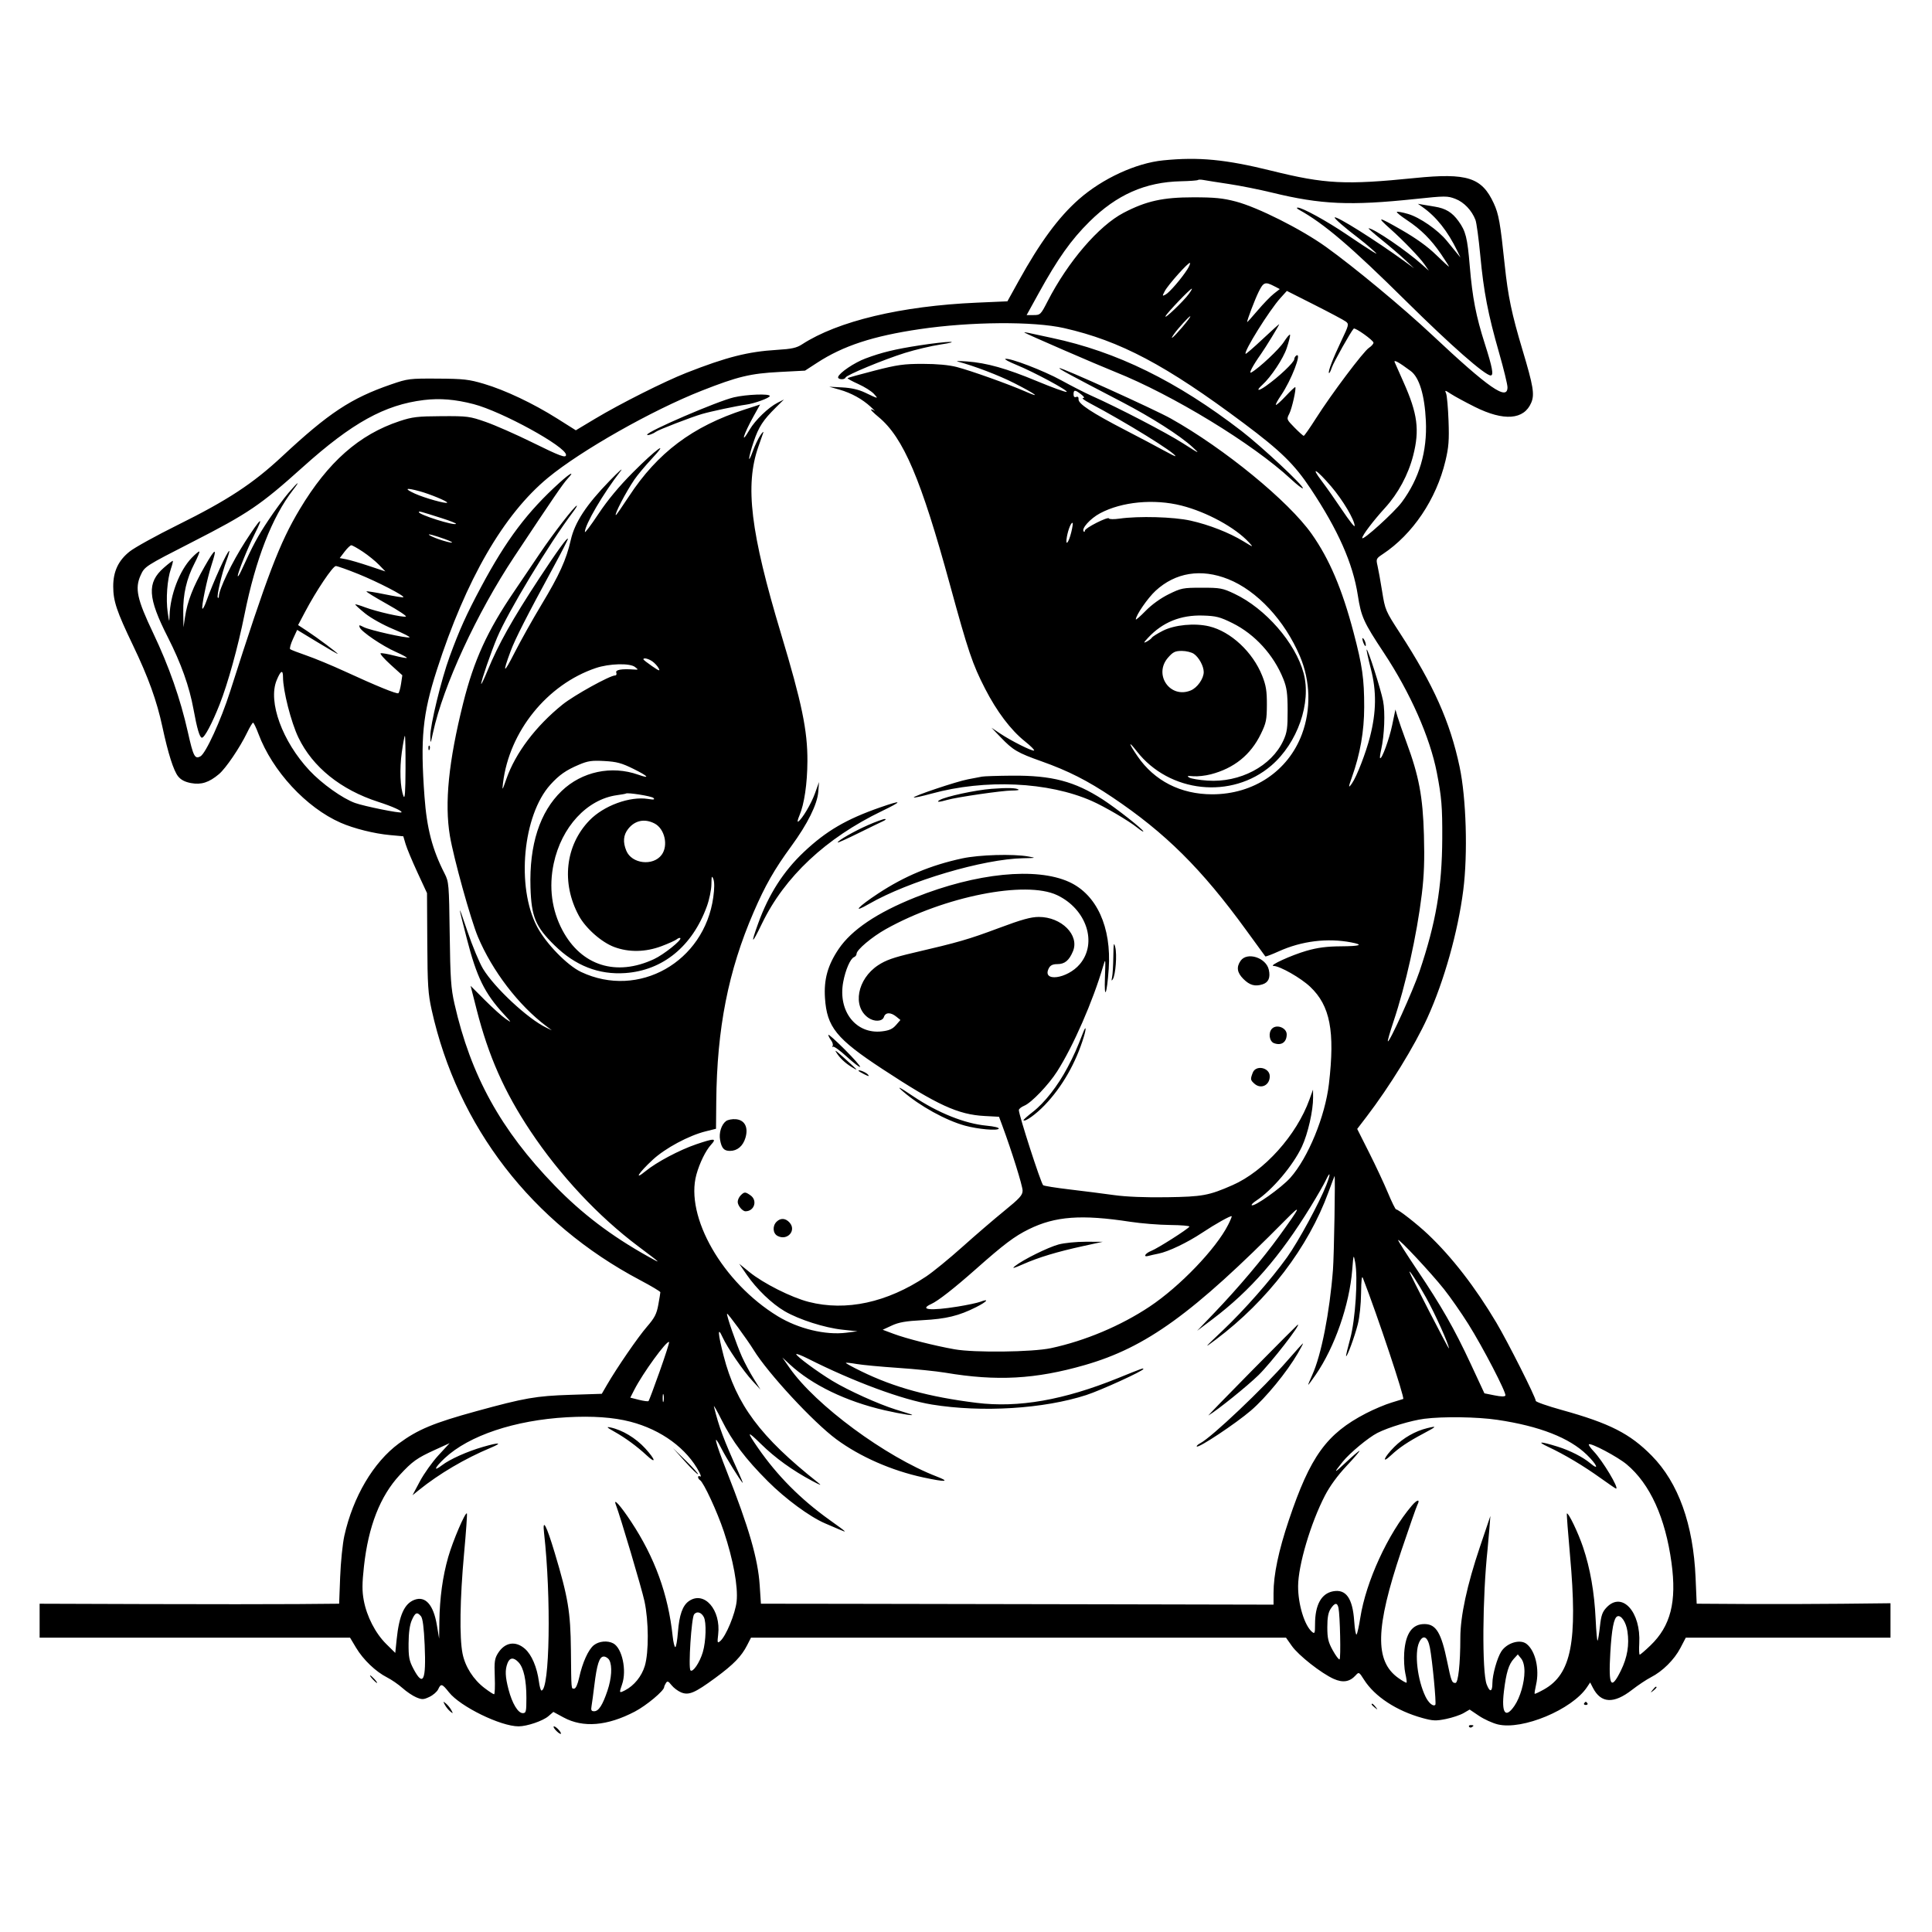 <svg xmlns="http://www.w3.org/2000/svg" height="3072" width="3072" version="1.1" id="svg"><path fill-rule="evenodd" fill="black" stroke="none" d="M1849.500 254.984 C 1806.180 259.323,1752.878 283.925,1715.450 316.856 C 1683.190 345.239,1653.861 385.068,1619.562 447.071 L 1601.831 479.122 1553.166 481.250 C 1432.959 486.507,1332.165 510.565,1275.204 547.596 C 1266.575 553.206,1258.824 554.898,1235.220 556.325 C 1189.390 559.096,1155.322 567.732,1091.574 592.742 C 1056.513 606.497,986.172 641.873,946.053 665.929 L 915.607 684.185 886.053 665.557 C 847.725 641.399,803.335 620.364,769.500 610.325 C 745.621 603.240,737.126 602.280,696.000 602.017 C 651.258 601.731,648.462 602.078,622.037 611.178 C 558.154 633.178,522.796 656.530,448.500 725.788 C 402.038 769.099,361.946 795.407,282.253 834.877 C 248.567 851.561,214.387 870.444,206.297 876.839 C 188.258 891.098,179.987 908.626,180.032 932.499 C 180.077 955.860,185.504 972.036,211.398 1026.000 C 235.965 1077.199,249.308 1114.203,258.276 1156.007 C 267.290 1198.028,275.964 1225.356,283.144 1234.361 C 287.644 1240.004,293.994 1243.334,303.723 1245.151 C 319.971 1248.187,332.330 1244.225,348.158 1230.906 C 359.096 1221.703,381.404 1188.804,393.000 1164.774 C 397.125 1156.227,401.348 1149.181,402.384 1149.117 C 403.421 1149.052,407.269 1157.022,410.935 1166.827 C 433.068 1226.010,486.878 1284.191,541.726 1308.243 C 562.704 1317.442,594.962 1325.513,619.889 1327.800 L 641.279 1329.762 644.938 1342.131 C 646.951 1348.934,655.432 1369.256,663.784 1387.291 L 678.971 1420.082 679.405 1498.291 C 679.786 1566.749,680.659 1580.183,686.411 1606.037 C 727.717 1791.707,845.565 1944.444,1017.750 2035.470 C 1035.488 2044.847,1050.000 2053.505,1050.000 2054.709 C 1050.000 2055.913,1048.534 2064.908,1046.742 2074.699 C 1044.059 2089.356,1040.876 2095.510,1028.717 2109.542 C 1014.297 2126.183,980.991 2174.643,964.917 2202.368 L 956.878 2216.236 906.689 2217.871 C 852.314 2219.642,834.314 2222.777,757.500 2243.857 C 689.443 2262.534,664.212 2273.050,634.108 2295.290 C 593.722 2325.125,561.318 2380.030,547.525 2442.000 C 544.770 2454.375,541.780 2483.738,540.880 2507.250 L 539.244 2550.000 472.872 2550.571 C 436.367 2550.884,329.213 2550.890,234.750 2550.582 L 63.000 2550.024 63.000 2577.012 L 63.000 2604.000 309.799 2604.000 L 556.598 2604.000 566.165 2619.994 C 577.541 2639.014,597.425 2658.052,615.452 2667.183 C 622.628 2670.819,633.712 2678.471,640.081 2684.188 C 646.451 2689.905,656.289 2696.516,661.944 2698.879 C 671.090 2702.700,673.403 2702.616,682.893 2698.112 C 688.761 2695.328,695.002 2689.889,696.762 2686.025 C 701.087 2676.533,702.964 2677.065,713.912 2690.889 C 731.954 2713.669,796.050 2745.000,824.610 2745.000 C 837.888 2745.000,863.212 2736.390,871.891 2728.925 L 879.879 2722.053 896.200 2730.893 C 927.132 2747.646,965.658 2744.450,1009.496 2721.494 C 1027.914 2711.850,1055.916 2688.437,1056.046 2682.574 C 1056.071 2681.433,1057.340 2678.527,1058.865 2676.116 C 1061.156 2672.494,1062.696 2673.075,1067.717 2679.459 C 1071.061 2683.710,1077.892 2688.884,1082.898 2690.958 C 1095.199 2696.053,1104.631 2692.062,1137.617 2667.802 C 1166.520 2646.546,1178.932 2633.774,1188.043 2615.917 L 1194.122 2604.000 1619.483 2604.000 L 2044.845 2604.000 2054.184 2617.249 C 2064.737 2632.221,2100.961 2660.694,2120.697 2669.530 C 2135.283 2676.060,2146.185 2674.293,2155.619 2663.868 C 2160.684 2658.272,2161.036 2658.459,2168.943 2670.927 C 2185.877 2697.629,2220.509 2720.335,2261.671 2731.723 C 2278.353 2736.338,2283.220 2736.542,2299.171 2733.296 C 2309.252 2731.244,2321.851 2727.030,2327.169 2723.931 L 2336.839 2718.297 2351.697 2728.296 C 2359.869 2733.795,2373.377 2739.931,2381.715 2741.932 C 2420.809 2751.310,2499.737 2718.315,2523.469 2682.673 L 2528.438 2675.211 2532.912 2683.862 C 2545.651 2708.497,2565.966 2709.531,2594.953 2687.021 C 2604.640 2679.498,2618.198 2670.470,2625.081 2666.959 C 2643.568 2657.527,2662.220 2638.998,2671.926 2620.424 L 2680.500 2604.014 2843.250 2604.007 L 3006.000 2604.000 3006.000 2576.628 L 3006.000 2549.256 2928.750 2550.088 C 2886.263 2550.546,2816.926 2550.714,2774.670 2550.461 L 2697.839 2550.000 2696.082 2508.750 C 2692.465 2423.851,2668.750 2357.747,2626.500 2314.798 C 2591.801 2279.525,2559.540 2263.115,2483.277 2241.944 C 2460.604 2235.650,2442.020 2229.150,2441.979 2227.500 C 2441.831 2221.632,2397.670 2133.986,2379.248 2103.000 C 2345.799 2046.739,2308.710 1998.823,2270.742 1962.817 C 2253.561 1946.524,2223.514 1923.000,2219.885 1923.000 C 2218.768 1923.000,2212.939 1911.188,2206.931 1896.750 C 2200.923 1882.313,2187.465 1853.533,2177.023 1832.795 L 2158.039 1795.091 2172.791 1775.795 C 2209.544 1727.723,2249.164 1663.333,2269.646 1618.387 C 2296.156 1560.217,2318.271 1481.537,2326.678 1415.490 C 2334.072 1357.393,2331.438 1269.123,2320.816 1219.070 C 2305.666 1147.679,2279.514 1089.126,2225.876 1006.500 C 2203.045 971.331,2202.395 969.808,2197.709 940.500 C 2195.071 924.000,2191.741 905.512,2190.309 899.415 C 2187.829 888.854,2188.223 887.988,2198.646 881.091 C 2246.356 849.517,2283.811 793.839,2298.331 732.904 C 2303.537 711.059,2304.387 700.025,2303.256 669.000 C 2302.504 648.375,2300.756 628.842,2299.371 625.592 C 2297.004 620.039,2297.472 620.090,2307.177 626.437 C 2312.855 630.151,2329.852 639.366,2344.948 646.916 C 2391.233 670.062,2423.350 667.648,2434.836 640.159 C 2440.285 627.118,2438.081 613.904,2420.887 556.500 C 2403.669 499.019,2397.822 471.073,2392.589 421.257 C 2385.541 354.153,2383.100 340.428,2375.154 323.224 C 2356.175 282.130,2332.952 274.675,2250.000 283.046 C 2138.960 294.251,2107.212 292.650,2022.000 271.551 C 1948.700 253.401,1906.122 249.312,1849.500 254.984 M1953.982 292.570 C 1971.847 295.250,2002.612 301.386,2022.347 306.205 C 2100.342 325.251,2147.014 327.331,2250.610 316.376 C 2297.935 311.372,2301.465 311.362,2314.125 316.197 C 2327.774 321.410,2340.329 334.585,2346.093 349.744 C 2347.798 354.228,2351.241 379.633,2353.745 406.199 C 2359.228 464.362,2365.996 499.401,2383.661 561.063 C 2390.997 586.673,2397.000 611.310,2397.000 615.813 C 2397.000 637.856,2367.379 617.282,2277.000 532.466 C 2230.701 489.016,2152.689 424.299,2108.244 392.469 C 2068.862 364.266,1999.903 329.587,1965.000 320.434 C 1944.468 315.049,1931.318 313.747,1897.500 313.749 C 1848.961 313.752,1822.511 319.622,1786.635 338.354 C 1747.071 359.011,1698.104 416.030,1665.675 479.204 C 1654.868 500.258,1654.137 500.975,1643.455 500.987 L 1632.410 501.000 1651.479 466.425 C 1682.002 411.079,1703.060 381.386,1732.323 352.428 C 1775.640 309.561,1821.127 289.474,1877.702 288.227 C 1891.802 287.916,1903.984 287.016,1904.774 286.226 C 1905.564 285.436,1909.651 285.443,1913.855 286.243 C 1918.060 287.042,1936.117 289.889,1953.982 292.570 M2261.929 329.272 C 2283.827 344.682,2301.917 367.503,2317.201 399.000 L 2322.297 409.500 2316.113 402.000 C 2312.711 397.875,2305.689 389.283,2300.507 382.907 C 2286.559 365.744,2257.523 345.610,2238.920 340.202 C 2229.919 337.586,2221.888 336.112,2221.073 336.927 C 2220.258 337.742,2227.446 343.599,2237.046 349.944 C 2259.312 364.660,2275.718 381.023,2291.485 404.241 C 2298.368 414.377,2304.000 423.244,2304.000 423.945 C 2304.000 424.645,2294.829 416.282,2283.619 405.359 C 2269.967 392.056,2251.594 378.827,2227.966 365.288 C 2190.771 343.974,2187.944 343.740,2210.573 363.846 C 2231.377 382.332,2257.700 409.703,2265.285 420.739 L 2271.994 430.500 2261.747 421.284 C 2236.465 398.544,2184.256 363.000,2176.138 363.000 C 2175.064 363.000,2184.156 371.013,2196.343 380.807 C 2208.529 390.600,2225.250 404.910,2233.500 412.605 L 2248.500 426.597 2233.500 415.691 C 2187.387 382.161,2125.038 342.962,2122.251 345.749 C 2120.994 347.006,2139.136 362.764,2160.000 378.537 C 2165.775 382.903,2175.225 390.712,2181.000 395.891 C 2190.935 404.801,2191.015 405.022,2182.500 399.992 C 2177.550 397.067,2159.154 384.949,2141.620 373.062 C 2109.717 351.432,2070.519 329.920,2063.325 330.091 C 2061.221 330.141,2062.200 331.679,2065.500 333.509 C 2105.663 355.774,2147.619 391.600,2236.500 479.528 C 2307.030 549.301,2361.351 597.000,2370.280 597.000 C 2375.352 597.000,2373.031 584.405,2361.061 546.961 C 2346.886 502.624,2341.246 473.568,2337.016 423.102 C 2333.220 377.805,2330.649 367.557,2319.068 351.570 C 2308.975 337.637,2298.754 331.400,2281.396 328.584 C 2274.853 327.523,2266.125 326.067,2262.000 325.349 L 2254.500 324.044 2261.929 329.272 M1888.126 427.990 C 1879.082 442.367,1859.626 464.989,1853.472 468.283 C 1847.908 471.260,1847.842 471.012,1852.046 462.953 C 1857.285 452.912,1890.138 416.138,1892.109 418.109 C 1892.863 418.863,1891.070 423.309,1888.126 427.990 M2025.608 454.815 L 2034.918 459.629 2025.469 467.024 C 2020.272 471.091,2008.591 483.177,1999.510 493.880 C 1990.430 504.584,1983.000 512.801,1983.000 512.140 C 1983.000 508.618,1995.194 476.571,2001.223 464.250 C 2008.834 448.695,2011.660 447.602,2025.608 454.815 M1890.438 467.250 C 1881.940 478.991,1849.672 509.710,1853.410 502.500 C 1856.478 496.583,1892.472 459.000,1895.070 459.000 C 1895.806 459.000,1893.722 462.713,1890.438 467.250 M2139.962 511.327 C 2145.149 515.263,2144.796 516.785,2132.943 541.619 C 2119.320 570.163,2111.236 591.236,2113.169 593.169 C 2113.847 593.847,2115.884 589.924,2117.695 584.451 C 2120.452 576.121,2148.097 526.903,2152.482 522.518 C 2154.652 520.348,2183.837 541.129,2183.923 544.905 C 2183.965 546.778,2180.711 550.465,2176.691 553.099 C 2167.888 558.867,2116.957 626.667,2092.444 665.250 C 2082.747 680.513,2074.011 693.000,2073.031 693.000 C 2072.051 693.000,2065.448 687.089,2058.359 679.865 C 2045.708 666.976,2045.552 666.568,2049.983 658.000 C 2054.274 649.701,2061.511 617.558,2059.538 615.554 C 2059.026 615.033,2052.192 621.467,2044.350 629.850 C 2036.508 638.233,2029.492 644.492,2028.757 643.757 C 2028.023 643.023,2031.696 636.209,2036.920 628.616 C 2053.127 605.060,2070.678 559.519,2061.321 565.302 C 2059.494 566.431,2058.000 569.013,2058.000 571.040 C 2058.000 575.960,2033.484 599.188,2013.000 613.676 C 2000.191 622.735,1996.468 621.667,2007.159 612.000 C 2020.929 599.549,2040.463 570.138,2045.987 553.539 C 2049.633 542.582,2051.966 532.966,2051.171 532.171 C 2050.376 531.376,2046.008 536.524,2041.464 543.612 C 2034.033 555.206,2001.948 585.349,1989.760 592.187 C 1984.794 594.973,1991.706 581.776,2005.308 562.500 C 2012.569 552.211,2034.000 517.131,2034.000 515.535 C 2034.000 514.951,2022.219 525.536,2007.819 539.056 C 1993.420 552.576,1981.176 563.176,1980.610 562.610 C 1977.247 559.247,2018.309 493.423,2035.951 473.896 L 2046.179 462.574 2090.340 484.879 C 2114.628 497.146,2136.958 509.048,2139.962 511.327 M1879.695 520.427 C 1865.888 536.588,1858.720 542.600,1866.580 531.427 C 1873.461 521.646,1891.457 502.006,1892.677 502.946 C 1893.324 503.445,1887.482 511.312,1879.695 520.427 M1692.000 521.702 C 1781.378 542.030,1853.856 580.415,1977.557 672.934 C 2036.529 717.041,2058.114 738.154,2083.950 777.000 C 2127.690 842.766,2151.213 895.882,2159.015 946.500 C 2164.285 980.693,2168.192 989.326,2200.432 1038.000 C 2242.325 1101.249,2273.759 1172.346,2284.667 1228.525 C 2292.247 1267.563,2293.512 1282.988,2293.274 1333.500 C 2292.912 1410.725,2283.169 1467.480,2256.967 1545.000 C 2246.689 1575.410,2209.157 1658.222,2206.786 1655.724 C 2206.147 1655.051,2210.148 1641.000,2215.678 1624.500 C 2235.163 1566.356,2252.790 1487.143,2260.739 1422.000 C 2264.390 1392.077,2265.278 1367.397,2264.138 1327.500 C 2262.400 1266.682,2256.250 1234.017,2236.462 1180.500 C 2230.361 1164.000,2223.892 1145.473,2222.086 1139.329 L 2218.803 1128.158 2213.695 1152.829 C 2209.036 1175.329,2197.042 1208.042,2194.415 1205.415 C 2193.819 1204.819,2194.553 1198.969,2196.045 1192.416 C 2201.306 1169.315,2202.776 1132.707,2199.177 1114.442 C 2195.450 1095.525,2174.862 1031.138,2173.103 1032.897 C 2172.537 1033.463,2175.544 1047.331,2179.785 1063.713 C 2188.918 1098.988,2188.487 1132.085,2178.380 1171.573 C 2171.765 1197.415,2157.276 1234.808,2149.670 1245.667 C 2143.800 1254.049,2143.802 1252.115,2149.681 1235.627 C 2162.763 1198.942,2169.109 1162.702,2169.147 1124.468 C 2169.192 1079.274,2166.277 1058.798,2152.202 1005.422 C 2134.006 936.416,2113.783 888.879,2085.657 849.000 C 2048.878 796.853,1946.654 713.121,1861.500 665.392 C 1835.613 650.882,1686.548 583.452,1684.620 585.380 C 1683.476 586.524,1698.613 594.721,1783.500 638.927 C 1831.004 663.665,1876.030 692.401,1896.000 710.726 C 1908.737 722.414,1907.889 722.084,1881.000 704.883 C 1854.627 688.012,1777.762 648.067,1735.500 629.270 C 1725.600 624.867,1704.075 613.863,1687.666 604.817 C 1659.548 589.317,1605.068 568.477,1598.439 570.687 C 1596.776 571.241,1604.659 575.467,1615.958 580.077 C 1643.712 591.401,1700.162 621.779,1696.018 623.161 C 1694.186 623.771,1672.934 616.058,1648.790 606.019 C 1600.110 585.780,1569.023 577.042,1537.500 574.737 C 1525.950 573.893,1519.200 573.917,1522.500 574.791 C 1549.276 581.880,1588.325 596.800,1612.964 609.355 C 1646.958 626.677,1656.946 634.197,1630.500 622.558 C 1604.205 610.986,1543.469 589.299,1521.303 583.568 C 1508.846 580.347,1489.888 578.597,1467.303 578.584 C 1437.151 578.567,1426.922 579.995,1390.757 589.275 C 1367.798 595.167,1348.457 600.543,1347.778 601.222 C 1347.098 601.902,1354.638 606.091,1364.532 610.532 C 1374.427 614.972,1385.668 622.029,1389.511 626.214 C 1397.199 634.584,1397.041 634.562,1375.500 624.283 C 1365.422 619.475,1353.609 616.765,1339.500 616.026 L 1318.500 614.926 1334.927 619.575 C 1353.555 624.847,1371.258 634.628,1384.620 647.033 C 1389.635 651.690,1392.403 654.488,1390.770 653.250 C 1389.136 652.013,1386.573 651.000,1385.073 651.000 C 1383.574 651.000,1388.893 656.409,1396.893 663.020 C 1436.449 695.708,1464.488 761.576,1510.541 930.000 C 1539.482 1035.839,1546.327 1056.092,1566.310 1095.000 C 1585.003 1131.396,1607.204 1160.799,1629.370 1178.519 C 1638.990 1186.208,1645.653 1192.913,1644.177 1193.418 C 1640.734 1194.595,1607.516 1177.889,1590.000 1166.170 L 1576.500 1157.139 1591.500 1172.746 C 1610.820 1192.848,1617.935 1197.016,1656.000 1210.532 C 1698.525 1225.631,1729.133 1241.147,1768.500 1267.560 C 1853.056 1324.292,1910.783 1381.594,1981.509 1479.000 C 1997.682 1501.275,2011.367 1520.045,2011.920 1520.712 C 2012.472 1521.378,2022.053 1517.789,2033.212 1512.736 C 2069.719 1496.203,2110.603 1491.171,2148.783 1498.511 C 2168.851 1502.369,2163.068 1504.495,2131.942 1504.704 C 2109.625 1504.853,2095.094 1506.749,2077.500 1511.804 C 2053.374 1518.737,2016.603 1535.584,2025.000 1535.858 C 2035.450 1536.199,2068.360 1554.946,2083.283 1569.060 C 2115.024 1599.079,2122.870 1639.759,2113.071 1723.500 C 2107.025 1775.164,2080.001 1840.899,2051.727 1872.715 C 2037.645 1888.562,1993.717 1919.717,1990.290 1916.290 C 1989.477 1915.477,1992.534 1912.374,1997.082 1909.394 C 2022.889 1892.485,2055.980 1853.400,2070.179 1823.058 C 2079.647 1802.826,2088.071 1765.694,2087.892 1744.986 L 2087.784 1732.500 2082.121 1748.235 C 2061.705 1804.963,2010.188 1862.323,1959.771 1884.462 C 1922.173 1900.972,1912.105 1902.828,1855.500 1903.680 C 1821.073 1904.198,1790.626 1902.971,1771.500 1900.293 C 1755.000 1897.984,1723.275 1893.946,1701.000 1891.320 C 1678.725 1888.695,1659.660 1885.636,1658.634 1884.523 C 1654.720 1880.281,1620.116 1773.232,1620.034 1765.114 C 1620.015 1763.252,1623.969 1760.084,1628.819 1758.075 C 1640.017 1753.437,1667.220 1725.026,1680.820 1703.765 C 1706.500 1663.622,1737.834 1591.932,1754.148 1536.000 C 1757.889 1523.176,1758.028 1524.078,1756.926 1554.000 C 1755.528 1591.965,1760.097 1581.706,1762.939 1540.500 C 1767.503 1474.317,1743.798 1422.332,1699.944 1402.351 C 1647.637 1378.520,1552.542 1388.063,1455.391 1426.894 C 1394.640 1451.175,1354.021 1478.532,1333.479 1509.000 C 1316.157 1534.693,1309.852 1557.254,1311.753 1586.745 C 1314.739 1633.094,1329.788 1651.706,1403.231 1699.887 C 1490.733 1757.291,1523.263 1772.241,1565.595 1774.506 L 1588.500 1775.732 1593.831 1790.116 C 1608.804 1830.514,1626.000 1885.592,1626.000 1893.152 C 1626.000 1900.346,1621.353 1905.482,1596.750 1925.475 C 1580.663 1938.548,1550.625 1964.365,1530.000 1982.846 C 1509.375 2001.326,1483.583 2022.395,1472.685 2029.665 C 1410.422 2071.198,1345.307 2085.296,1285.909 2070.105 C 1258.178 2063.012,1213.612 2040.566,1191.497 2022.554 L 1175.395 2009.438 1187.423 2026.969 C 1203.017 2049.697,1227.318 2073.054,1247.780 2084.980 C 1270.618 2098.292,1311.392 2111.311,1339.594 2114.298 L 1363.500 2116.829 1345.500 2119.107 C 1312.679 2123.261,1269.471 2112.863,1236.788 2092.945 C 1149.143 2039.533,1088.806 1934.435,1107.360 1867.500 C 1112.449 1849.139,1122.136 1829.393,1130.540 1820.250 C 1140.197 1809.743,1136.093 1809.605,1107.115 1819.461 C 1080.343 1828.567,1044.053 1847.812,1026.371 1862.280 C 1007.194 1877.972,1015.564 1864.754,1037.897 1844.077 C 1057.794 1825.656,1095.120 1805.616,1122.000 1798.923 L 1138.500 1794.814 1138.893 1751.727 C 1139.955 1635.099,1157.963 1543.730,1198.260 1450.500 C 1216.664 1407.922,1231.360 1382.178,1258.202 1345.500 C 1284.124 1310.078,1299.600 1278.863,1301.105 1258.967 L 1302.274 1243.500 1295.928 1261.264 C 1289.939 1278.025,1275.348 1302.577,1269.068 1306.458 C 1267.498 1307.428,1268.403 1303.110,1271.080 1296.861 C 1278.876 1278.660,1283.672 1246.046,1283.842 1210.081 C 1284.071 1161.612,1274.958 1117.640,1241.964 1008.000 C 1193.296 846.282,1184.259 771.749,1205.858 710.237 C 1208.897 701.582,1212.324 691.800,1213.472 688.500 C 1214.620 685.200,1212.674 686.774,1209.146 691.997 C 1205.617 697.221,1200.140 708.696,1196.974 717.497 C 1188.459 741.164,1189.765 727.683,1198.464 702.106 C 1206.446 678.637,1213.313 668.067,1233.657 647.935 L 1246.500 635.225 1236.407 640.367 C 1221.920 647.747,1200.807 668.055,1192.003 683.077 C 1176.481 709.563,1182.113 690.728,1198.499 661.349 L 1208.623 643.198 1183.747 651.251 C 1101.299 677.939,1045.549 719.799,1000.128 789.122 C 989.361 805.555,980.006 819.000,979.340 819.000 C 976.151 819.000,995.249 782.312,1008.707 762.582 C 1013.553 755.478,1025.840 740.750,1036.009 729.853 C 1066.060 697.655,1043.301 714.007,1006.348 751.165 C 984.355 773.280,965.927 795.468,951.598 817.084 C 939.719 835.006,930.000 847.973,930.000 845.899 C 930.000 834.343,959.130 784.612,986.528 749.391 C 992.044 742.301,984.284 749.130,969.283 764.567 C 932.227 802.701,913.946 830.554,907.574 858.586 C 900.429 890.020,889.497 914.148,860.872 961.663 C 847.010 984.673,827.768 1019.025,818.113 1038.000 C 800.585 1072.447,798.507 1071.546,811.940 1035.325 C 819.094 1016.035,837.895 979.128,880.114 901.500 C 892.678 878.400,902.967 858.293,902.978 856.819 C 903.012 852.649,885.494 876.794,857.500 919.500 C 813.976 985.899,792.699 1023.877,775.145 1066.500 C 769.709 1079.700,765.202 1089.066,765.130 1087.313 C 764.945 1082.784,780.684 1037.108,790.393 1014.000 C 807.888 972.356,872.735 865.012,911.365 813.750 C 915.406 808.388,918.030 804.000,917.196 804.000 C 913.941 804.000,879.459 848.575,858.043 880.468 C 845.644 898.932,827.308 926.068,817.296 940.770 C 774.834 1003.120,753.512 1049.895,736.448 1118.130 C 713.296 1210.715,706.662 1277.020,715.353 1328.993 C 721.220 1364.080,748.565 1462.661,759.875 1489.500 C 782.811 1543.928,824.436 1598.348,868.500 1631.516 L 877.500 1638.291 868.500 1633.955 C 839.091 1619.789,786.297 1570.624,768.000 1540.364 C 762.225 1530.813,751.066 1503.986,743.202 1480.749 C 727.566 1434.546,727.516 1435.169,742.254 1492.500 C 757.978 1553.663,770.502 1579.265,800.875 1612.333 C 813.978 1626.599,814.098 1626.892,804.000 1619.996 C 798.225 1616.053,783.322 1602.628,770.882 1590.163 L 748.265 1567.500 757.828 1605.068 C 776.651 1679.014,801.899 1736.082,843.326 1798.319 C 890.226 1868.777,951.311 1934.089,1014.980 1981.850 C 1052.380 2009.906,1052.894 2010.437,1030.500 1997.913 C 971.544 1964.940,925.457 1929.935,881.972 1885.100 C 796.252 1796.720,748.515 1710.111,722.626 1596.000 C 717.061 1571.471,716.006 1556.018,715.055 1485.100 C 713.992 1405.942,713.675 1402.164,706.989 1389.100 C 687.391 1350.806,678.689 1317.515,674.962 1266.581 C 668.188 1174.017,671.924 1135.761,694.618 1065.282 C 740.954 921.382,800.745 817.962,871.295 759.689 C 923.716 716.389,1037.143 652.144,1115.714 621.250 C 1173.159 598.662,1192.970 593.886,1239.270 591.463 L 1280.040 589.330 1299.270 576.832 C 1340.891 549.781,1388.058 534.327,1462.500 523.350 C 1543.516 511.403,1643.561 510.685,1692.000 521.702 M1629.006 528.830 C 1631.262 530.821,1743.872 579.672,1773.000 591.297 C 1864.505 627.814,1992.276 705.704,2052.577 761.728 C 2062.184 770.653,2070.731 777.269,2071.571 776.429 C 2074.315 773.685,2006.259 710.077,1974.000 685.234 C 1871.033 605.938,1775.517 559.091,1672.297 537.262 C 1655.909 533.796,1639.128 530.185,1635.006 529.237 C 1630.885 528.288,1628.185 528.105,1629.006 528.830 M1462.500 549.108 C 1422.917 555.238,1402.296 560.232,1376.109 570.030 C 1358.487 576.623,1334.971 592.466,1332.736 599.250 C 1331.332 603.510,1342.930 604.542,1344.500 600.297 C 1345.998 596.247,1404.938 571.807,1438.783 561.202 C 1455.127 556.081,1480.650 550.043,1495.500 547.786 C 1511.300 545.384,1517.522 543.651,1510.500 543.607 C 1503.900 543.566,1482.300 546.041,1462.500 549.108 M2243.154 589.976 C 2256.750 600.092,2265.263 628.108,2267.216 669.166 C 2269.527 717.739,2256.731 761.012,2228.982 798.467 C 2217.001 814.639,2166.000 860.815,2166.000 855.491 C 2166.000 851.311,2183.652 827.974,2202.162 807.684 C 2223.213 784.606,2239.254 754.786,2247.084 724.172 C 2257.462 683.593,2254.014 657.549,2231.636 607.500 C 2224.996 592.650,2218.714 578.479,2217.676 576.008 C 2215.634 571.148,2224.045 575.759,2243.154 589.976 M1719.000 627.000 C 1723.979 630.895,1724.996 632.889,1722.024 632.933 C 1719.562 632.970,1724.287 636.562,1732.524 640.915 C 1790.214 671.405,1869.000 720.140,1869.000 725.337 C 1869.000 725.986,1860.563 721.839,1850.250 716.121 C 1839.938 710.404,1812.600 695.947,1789.500 683.996 C 1736.333 656.487,1714.358 642.034,1714.951 634.965 C 1715.242 631.492,1713.914 630.158,1711.201 631.200 C 1708.476 632.245,1707.000 630.736,1707.000 626.906 C 1707.000 619.537,1709.484 619.556,1719.000 627.000 M1167.000 631.759 C 1140.737 637.881,1029.000 686.008,1029.000 691.197 C 1029.000 693.129,1038.196 690.064,1042.684 686.637 C 1046.915 683.405,1098.936 663.323,1116.000 658.334 C 1130.364 654.134,1171.938 645.303,1185.860 643.495 C 1199.269 641.753,1224.000 632.776,1224.000 629.650 C 1224.000 625.699,1187.145 627.063,1167.000 631.759 M753.000 642.567 C 798.070 654.265,900.000 710.223,900.000 723.267 C 900.000 728.821,890.993 725.487,845.774 703.194 C 820.331 690.651,787.361 676.138,772.507 670.944 C 746.817 661.960,743.379 661.512,702.000 661.738 C 663.859 661.947,655.666 662.914,635.500 669.590 C 571.018 690.936,521.525 734.623,476.429 810.000 C 444.468 863.423,425.109 914.130,365.904 1099.500 C 351.198 1145.544,327.101 1198.129,318.630 1202.663 C 309.747 1207.417,307.395 1202.852,298.668 1163.925 C 286.879 1111.343,268.681 1059.380,243.637 1006.791 C 217.886 952.716,214.175 935.680,223.594 914.791 C 229.935 900.729,230.722 900.223,306.085 861.705 C 394.763 816.382,414.099 803.265,481.500 742.699 C 559.721 672.411,611.711 643.618,674.036 636.066 C 699.446 632.988,723.826 634.995,753.000 642.567 M2116.643 773.451 C 2135.144 795.048,2154.000 826.806,2154.000 836.369 C 2154.000 838.795,2145.210 827.632,2134.467 811.564 C 2123.724 795.496,2108.936 774.462,2101.604 764.821 C 2082.863 740.178,2093.241 746.134,2116.643 773.451 M890.121 767.117 C 838.590 813.686,805.166 858.048,765.050 933.116 C 741.458 977.264,730.667 1001.155,714.963 1044.000 C 701.727 1080.114,683.926 1153.385,684.238 1170.465 C 684.475 1183.386,684.512 1183.339,688.498 1165.005 C 704.679 1090.579,757.948 975.246,817.822 885.000 C 879.750 791.660,895.197 769.076,902.463 761.250 C 914.631 748.144,907.215 751.670,890.121 767.117 M458.666 783.750 C 451.253 792.413,436.771 812.151,426.483 827.613 C 409.727 852.796,402.351 866.544,383.620 907.500 C 380.601 914.100,378.102 917.848,378.066 915.828 C 377.974 910.682,394.262 870.272,405.014 848.972 C 420.666 817.965,414.795 822.745,389.946 861.238 C 369.009 893.671,348.000 937.329,348.000 948.403 C 348.000 950.381,347.259 951.259,346.353 950.353 C 344.151 948.151,352.741 911.419,360.057 891.750 C 363.279 883.088,365.287 876.000,364.519 876.000 C 361.440 876.000,339.364 924.545,327.950 956.413 C 325.406 963.515,322.662 968.662,321.852 967.852 C 319.773 965.773,329.295 919.949,336.210 898.755 C 345.741 869.545,342.911 870.093,325.332 900.863 C 306.875 933.168,297.954 956.143,294.214 981.000 L 291.732 997.500 291.366 973.380 C 290.935 944.966,296.635 920.220,309.213 895.907 C 314.218 886.231,317.721 877.721,316.997 876.997 C 316.273 876.273,310.759 880.814,304.745 887.090 C 285.433 907.242,270.637 945.902,269.607 978.898 C 269.248 990.375,268.983 989.893,266.631 973.500 C 263.615 952.476,265.877 921.515,271.664 904.617 C 273.903 898.082,275.328 892.328,274.831 891.831 C 274.334 891.334,267.834 896.291,260.386 902.847 C 233.406 926.595,234.804 950.224,266.925 1013.371 C 287.944 1054.693,301.130 1091.726,307.693 1127.871 C 313.285 1158.663,317.546 1173.000,321.106 1173.000 C 325.195 1173.000,337.284 1150.255,349.118 1120.298 C 362.369 1086.755,378.313 1029.179,388.813 976.960 C 406.418 889.397,432.608 822.138,465.798 779.250 C 478.496 762.842,474.284 765.499,458.666 783.750 M667.500 781.187 C 683.550 785.591,711.000 796.912,711.000 799.127 C 711.000 801.907,675.261 791.985,659.705 784.887 C 641.538 776.596,644.920 774.991,667.500 781.187 M1878.430 803.871 C 1918.729 814.028,1964.341 838.902,1986.000 862.534 C 1993.354 870.557,1993.186 870.525,1977.413 860.894 C 1954.601 846.964,1922.649 834.447,1893.000 827.825 C 1866.198 821.839,1810.577 820.290,1779.818 824.672 C 1771.193 825.901,1763.750 825.751,1763.279 824.337 C 1762.111 820.833,1725.000 839.638,1725.000 843.734 C 1725.000 845.530,1724.193 846.193,1723.208 845.208 C 1718.853 840.853,1733.465 824.522,1749.236 816.116 C 1783.740 797.726,1834.833 792.883,1878.430 803.871 M702.958 824.112 C 715.860 828.222,725.796 832.204,725.040 832.960 C 721.861 836.139,666.000 818.443,666.000 814.258 C 666.000 812.449,668.119 813.014,702.958 824.112 M1703.432 846.097 C 1699.137 863.749,1693.522 869.706,1696.402 853.555 C 1698.552 841.504,1703.551 829.551,1705.590 831.590 C 1706.197 832.197,1705.226 838.725,1703.432 846.097 M707.317 857.176 C 724.202 863.355,722.039 864.929,704.088 859.527 C 688.096 854.714,673.926 847.311,687.000 850.600 C 691.125 851.638,700.268 854.597,707.317 857.176 M576.992 877.310 C 585.521 882.981,597.068 892.344,602.652 898.118 L 612.804 908.615 586.737 899.912 C 572.401 895.126,556.060 890.345,550.425 889.288 L 540.178 887.366 547.945 877.183 C 552.217 871.582,557.011 867.000,558.598 867.000 C 560.185 867.000,568.462 871.640,576.992 877.310 M570.000 912.820 C 600.592 925.196,643.595 947.405,641.336 949.664 C 640.721 950.279,627.520 948.180,612.000 945.000 C 596.480 941.820,583.267 939.733,582.638 940.362 C 582.010 940.990,596.648 949.991,615.169 960.362 C 633.689 970.733,647.261 979.746,645.329 980.390 C 640.481 982.006,598.699 972.535,580.679 965.735 C 572.527 962.659,565.444 960.556,564.938 961.062 C 564.432 961.568,571.389 967.948,580.397 975.241 C 589.816 982.865,608.996 993.579,625.533 1000.452 C 641.350 1007.025,652.847 1012.884,651.082 1013.473 C 646.188 1015.104,587.683 1001.990,578.369 997.173 C 571.093 993.411,570.363 993.456,571.942 997.571 C 574.580 1004.445,607.769 1026.986,629.312 1036.536 C 639.659 1041.123,647.571 1045.429,646.894 1046.106 C 646.217 1046.783,637.287 1045.166,627.049 1042.513 C 616.810 1039.860,607.030 1038.157,605.314 1038.729 C 603.599 1039.300,610.639 1047.409,620.959 1056.748 L 639.722 1073.728 637.688 1087.294 C 636.569 1094.755,634.641 1101.486,633.403 1102.251 C 630.795 1103.863,598.751 1090.789,547.500 1067.204 C 527.700 1058.093,500.700 1046.907,487.500 1042.346 C 474.300 1037.785,462.535 1033.234,461.356 1032.232 C 460.176 1031.231,462.201 1023.916,465.856 1015.978 L 472.500 1001.545 504.750 1021.107 C 522.488 1031.867,537.000 1040.231,537.000 1039.695 C 537.000 1038.250,504.635 1014.076,488.251 1003.285 L 474.003 993.899 484.923 973.200 C 502.763 939.386,529.170 900.027,534.000 900.053 C 536.475 900.067,552.675 905.812,570.000 912.820 M1952.937 920.888 C 1998.765 939.195,2042.702 986.421,2066.977 1043.467 C 2083.730 1082.836,2084.866 1128.077,2070.095 1167.558 C 2048.183 1226.124,1993.087 1263.000,1927.500 1263.000 C 1877.399 1263.000,1835.587 1241.677,1808.700 1202.415 C 1794.140 1181.153,1793.440 1176.446,1807.527 1194.527 C 1859.201 1260.853,1958.376 1271.416,2021.417 1217.308 C 2063.159 1181.480,2085.525 1117.514,2072.814 1070.309 C 2059.853 1022.175,2012.235 967.531,1962.880 944.153 C 1943.947 935.185,1940.259 934.500,1910.937 934.500 C 1881.060 934.500,1878.255 935.050,1858.437 944.786 C 1845.610 951.088,1831.399 961.308,1821.750 971.171 C 1813.088 980.024,1806.013 986.195,1806.028 984.884 C 1806.107 978.241,1825.019 950.825,1837.390 939.421 C 1869.060 910.229,1909.868 903.684,1952.937 920.888 M1959.584 990.751 C 1995.291 1008.404,2025.289 1041.329,2040.612 1079.684 C 2046.115 1093.460,2047.345 1102.466,2047.415 1129.500 C 2047.488 1157.697,2046.496 1164.683,2040.602 1177.500 C 2021.874 1218.224,1971.619 1244.750,1919.908 1241.206 C 1907.060 1240.325,1894.062 1238.167,1891.024 1236.410 C 1886.586 1233.844,1887.860 1233.423,1897.500 1234.267 C 1904.100 1234.845,1916.568 1233.479,1925.206 1231.232 C 1962.283 1221.585,1988.667 1200.305,2004.844 1167.000 C 2013.290 1149.611,2014.325 1144.577,2014.408 1120.500 C 2014.483 1098.602,2013.083 1089.923,2007.000 1074.569 C 1992.044 1036.816,1957.038 1004.166,1922.683 995.924 C 1899.654 990.399,1867.647 993.461,1848.962 1002.975 C 1840.417 1007.326,1832.579 1012.254,1831.545 1013.927 C 1830.512 1015.599,1826.704 1018.500,1823.083 1020.373 C 1817.770 1023.121,1818.237 1021.913,1825.500 1014.115 C 1848.552 989.365,1877.365 977.678,1912.663 978.760 C 1933.716 979.405,1939.755 980.948,1959.584 990.751 M2166.257 1015.500 C 2166.569 1021.183,2171.569 1030.752,2171.743 1026.000 C 2171.834 1023.525,2170.599 1019.475,2169.000 1017.000 C 2167.401 1014.525,2166.166 1013.850,2166.257 1015.500 M1898.350 1039.682 C 1906.500 1045.391,1914.004 1059.267,1913.989 1068.601 C 1913.972 1079.092,1903.810 1093.522,1893.405 1097.832 C 1860.518 1111.455,1833.640 1072.564,1857.311 1045.604 C 1865.176 1036.646,1868.565 1035.000,1879.143 1035.000 C 1886.030 1035.000,1894.673 1037.107,1898.350 1039.682 M1037.309 1051.654 C 1040.964 1054.213,1045.444 1059.093,1047.266 1062.497 C 1049.990 1067.587,1048.129 1067.001,1036.789 1059.199 C 1029.205 1053.981,1023.000 1049.102,1023.000 1048.356 C 1023.000 1045.402,1031.024 1047.251,1037.309 1051.654 M1009.677 1060.542 C 1015.303 1064.930,1015.246 1065.066,1008.000 1064.575 C 988.175 1063.231,978.182 1064.984,979.915 1069.500 C 980.865 1071.975,980.048 1074.000,978.099 1074.000 C 969.774 1074.000,912.733 1105.565,894.433 1120.299 C 851.936 1154.515,819.657 1197.262,805.228 1238.432 C 798.557 1257.467,798.279 1257.805,799.826 1245.000 C 809.728 1163.040,869.929 1088.432,947.285 1062.254 C 968.667 1055.018,1001.441 1054.119,1009.677 1060.542 M450.000 1076.676 C 450.000 1098.236,462.813 1148.469,474.510 1172.769 C 497.125 1219.748,541.851 1255.766,601.500 1275.034 C 624.056 1282.320,640.324 1289.676,638.318 1291.682 C 636.414 1293.586,579.156 1282.017,564.570 1276.781 C 544.747 1269.665,511.787 1246.174,492.109 1225.139 C 448.877 1178.924,425.860 1115.776,439.849 1081.763 C 446.330 1066.004,450.000 1064.165,450.000 1076.676 M644.810 1221.750 C 644.672 1259.331,643.801 1271.447,641.628 1266.000 C 636.300 1252.644,635.143 1222.673,638.925 1196.027 C 640.957 1181.712,643.155 1170.000,643.810 1170.000 C 644.464 1170.000,644.914 1193.288,644.810 1221.750 M681.237 1189.750 C 681.381 1193.245,682.092 1193.956,683.049 1191.563 C 683.916 1189.397,683.809 1186.809,682.813 1185.813 C 681.816 1184.816,681.107 1186.588,681.237 1189.750 M1007.037 1222.473 C 1030.950 1234.292,1034.733 1238.815,1014.831 1231.793 C 972.337 1216.800,925.249 1226.817,893.082 1257.693 C 858.307 1291.072,841.445 1343.183,843.505 1410.910 C 844.928 1457.685,851.426 1473.377,881.682 1503.098 C 914.691 1535.523,952.126 1550.195,994.274 1547.227 C 1054.046 1543.018,1100.903 1504.643,1124.014 1440.972 C 1127.856 1430.387,1131.086 1414.701,1131.190 1406.114 C 1131.350 1392.960,1131.837 1391.643,1134.280 1397.754 C 1136.158 1402.452,1136.116 1412.653,1134.160 1426.714 C 1119.840 1529.675,1015.429 1588.695,924.000 1545.511 C 901.890 1535.068,868.009 1500.214,853.939 1473.439 C 820.643 1410.077,831.316 1296.195,875.091 1247.741 C 889.121 1232.211,899.985 1224.617,920.677 1215.877 C 934.910 1209.865,941.128 1208.973,961.062 1210.083 C 980.601 1211.172,988.451 1213.287,1007.037 1222.473 M1561.500 1234.878 C 1558.200 1235.527,1548.075 1237.462,1539.000 1239.177 C 1520.894 1242.600,1451.058 1266.058,1453.049 1268.049 C 1453.732 1268.732,1466.263 1266.003,1480.895 1261.984 C 1566.453 1238.486,1666.943 1243.071,1736.085 1273.626 C 1756.537 1282.664,1794.370 1304.862,1808.250 1315.968 C 1813.613 1320.258,1818.000 1323.008,1818.000 1322.077 C 1818.000 1319.039,1775.004 1285.171,1753.500 1271.270 C 1708.657 1242.282,1672.544 1232.813,1608.876 1233.348 C 1586.119 1233.539,1564.800 1234.228,1561.500 1234.878 M1576.500 1254.297 C 1550.752 1256.297,1503.728 1266.480,1494.050 1272.151 C 1487.890 1275.761,1493.286 1275.661,1506.020 1271.928 C 1520.685 1267.629,1593.773 1257.000,1608.665 1257.000 C 1615.449 1257.000,1620.407 1256.407,1619.682 1255.682 C 1616.772 1252.772,1602.156 1252.303,1576.500 1254.297 M1038.987 1268.791 C 1041.673 1271.479,1039.655 1271.853,1030.421 1270.377 C 1001.536 1265.763,959.838 1281.052,937.169 1304.569 C 898.839 1344.334,892.228 1403.990,920.388 1456.018 C 931.157 1475.915,956.332 1498.197,976.623 1505.788 C 999.962 1514.521,1026.424 1514.047,1051.945 1504.441 C 1062.990 1500.284,1073.854 1495.366,1076.086 1493.514 C 1078.318 1491.661,1080.846 1490.846,1081.703 1491.703 C 1084.575 1494.575,1055.414 1517.843,1039.872 1525.080 C 979.735 1553.084,924.436 1535.649,894.348 1479.199 C 877.304 1447.220,872.480 1410.602,880.393 1373.263 C 892.761 1314.898,933.324 1270.993,981.000 1264.367 C 988.425 1263.335,994.799 1262.194,995.165 1261.831 C 997.296 1259.714,1036.072 1265.872,1038.987 1268.791 M1399.500 1283.810 C 1345.579 1302.588,1313.717 1321.222,1278.133 1354.791 C 1245.736 1385.353,1222.205 1422.123,1205.577 1468.171 C 1193.158 1502.563,1195.072 1502.668,1211.588 1468.500 C 1247.549 1394.104,1313.256 1332.508,1402.500 1289.533 C 1436.160 1273.324,1435.148 1271.395,1399.500 1283.810 M1380.000 1312.050 C 1357.949 1321.745,1332.000 1336.618,1332.000 1339.563 C 1332.000 1340.381,1346.513 1333.873,1364.250 1325.102 C 1381.988 1316.330,1399.875 1307.635,1404.000 1305.780 C 1408.125 1303.924,1409.475 1302.350,1407.000 1302.282 C 1404.525 1302.213,1392.375 1306.609,1380.000 1312.050 M1040.744 1309.368 C 1056.963 1317.755,1063.014 1344.489,1052.037 1359.260 C 1038.470 1377.517,1004.540 1373.619,995.923 1352.813 C 990.197 1338.989,991.102 1327.863,998.748 1318.109 C 1009.467 1304.432,1024.963 1301.207,1040.744 1309.368 M1530.000 1364.913 C 1480.152 1375.647,1438.333 1393.095,1396.477 1420.623 C 1363.837 1442.089,1353.768 1453.442,1381.603 1437.394 C 1444.813 1400.951,1563.652 1365.750,1627.275 1364.625 C 1647.621 1364.265,1647.941 1364.150,1635.000 1361.847 C 1610.716 1357.526,1557.025 1359.094,1530.000 1364.913 M1680.847 1423.321 C 1727.607 1445.442,1745.386 1499.312,1717.044 1532.995 C 1696.977 1556.843,1655.644 1562.088,1667.875 1539.234 C 1670.247 1534.802,1674.154 1533.000,1681.391 1533.000 C 1692.972 1533.000,1699.958 1527.227,1706.064 1512.612 C 1716.752 1487.033,1687.952 1458.000,1651.890 1458.000 C 1639.214 1458.000,1624.682 1462.036,1587.991 1475.748 C 1539.823 1493.749,1524.332 1498.231,1452.165 1515.053 C 1420.795 1522.366,1408.335 1526.776,1396.099 1534.897 C 1363.047 1556.836,1354.990 1600.344,1380.650 1618.318 C 1390.287 1625.068,1403.156 1624.385,1405.500 1617.000 C 1407.868 1609.540,1416.224 1609.290,1425.025 1616.417 L 1431.715 1621.834 1424.607 1630.008 C 1419.226 1636.196,1413.795 1638.611,1402.245 1639.950 C 1361.047 1644.726,1332.161 1607.940,1340.726 1561.607 C 1344.325 1542.142,1352.144 1524.140,1357.973 1521.904 C 1360.188 1521.054,1362.000 1518.649,1362.000 1516.561 C 1362.000 1510.308,1386.447 1489.722,1408.554 1477.358 C 1501.625 1425.310,1630.844 1399.666,1680.847 1423.321 M1770.266 1521.000 C 1770.075 1535.025,1769.169 1549.875,1768.253 1554.000 C 1767.029 1559.509,1767.350 1560.305,1769.460 1557.000 C 1773.875 1550.085,1776.310 1517.758,1773.301 1506.000 C 1771.061 1497.248,1770.556 1499.745,1770.266 1521.000 M1972.670 1527.668 C 1965.659 1537.678,1966.993 1546.532,1977.025 1556.564 C 1987.102 1566.640,1995.567 1569.007,2007.627 1565.119 C 2017.045 1562.082,2020.256 1554.549,2017.493 1541.969 C 2013.262 1522.707,1982.925 1513.027,1972.670 1527.668 M2022.600 1635.600 C 2016.294 1641.906,2018.202 1655.897,2025.750 1658.702 C 2037.430 1663.044,2045.868 1657.261,2045.954 1644.856 C 2046.027 1634.349,2030.145 1628.055,2022.600 1635.600 M1722.244 1641.750 C 1712.135 1667.915,1707.628 1678.022,1697.555 1697.117 C 1681.991 1726.621,1661.020 1753.468,1642.109 1768.101 C 1633.424 1774.821,1626.796 1780.796,1627.380 1781.380 C 1630.039 1784.039,1646.875 1772.036,1660.903 1757.481 C 1688.747 1728.592,1710.886 1689.916,1723.423 1648.257 C 1727.579 1634.447,1726.777 1630.017,1722.244 1641.750 M1317.095 1645.521 C 1317.148 1647.160,1319.130 1651.061,1321.499 1654.192 C 1323.869 1657.323,1324.960 1661.373,1323.923 1663.192 C 1322.886 1665.011,1323.109 1665.533,1324.419 1664.350 C 1325.728 1663.168,1335.605 1670.270,1346.368 1680.132 C 1357.131 1689.994,1366.677 1697.323,1367.583 1696.417 C 1368.488 1695.512,1357.477 1683.020,1343.114 1668.657 C 1328.751 1654.294,1317.043 1643.883,1317.095 1645.521 M1331.536 1676.131 C 1337.661 1684.931,1347.333 1693.143,1359.000 1699.448 C 1364.393 1702.363,1363.152 1701.097,1341.167 1681.247 C 1327.629 1669.024,1325.981 1668.149,1331.536 1676.131 M1991.926 1705.695 C 1987.973 1716.091,1988.152 1717.303,1994.486 1723.035 C 2004.909 1732.467,2019.000 1725.774,2019.000 1711.391 C 2019.000 1697.431,1996.840 1692.769,1991.926 1705.695 M1365.000 1702.561 C 1365.000 1703.111,1369.186 1705.649,1374.301 1708.201 C 1381.332 1711.708,1382.773 1711.841,1380.203 1708.745 C 1377.140 1705.054,1365.000 1700.116,1365.000 1702.561 M1435.500 1735.180 C 1462.413 1758.620,1503.720 1781.446,1534.500 1789.886 C 1554.780 1795.447,1585.879 1798.240,1588.069 1794.697 C 1589.081 1793.060,1580.831 1791.009,1568.699 1789.882 C 1534.096 1786.666,1491.342 1769.546,1452.101 1743.194 C 1429.815 1728.227,1424.659 1725.738,1435.500 1735.180 M1154.385 1782.616 C 1147.000 1788.224,1142.865 1801.495,1144.997 1812.749 C 1147.486 1825.889,1151.228 1830.000,1160.700 1830.000 C 1172.309 1830.000,1181.345 1822.383,1185.267 1809.291 C 1190.279 1792.563,1184.228 1780.818,1169.979 1779.616 C 1164.215 1779.131,1157.198 1780.481,1154.385 1782.616 M2108.907 1884.360 C 2097.849 1912.629,2064.238 1974.494,2046.576 1999.089 C 2020.743 2035.060,1978.497 2083.085,1943.696 2116.043 C 1913.766 2144.387,1913.352 2144.946,1933.500 2129.807 C 2015.761 2067.996,2080.219 1983.569,2112.336 1895.568 C 2117.363 1881.794,2121.724 1870.276,2122.027 1869.973 C 2123.419 1868.581,2121.251 1996.320,2119.498 2019.000 C 2114.246 2086.966,2100.868 2154.959,2086.629 2186.062 C 2082.616 2194.828,2079.708 2202.000,2080.167 2202.000 C 2080.627 2202.000,2086.016 2194.722,2092.142 2185.826 C 2122.256 2142.102,2145.648 2074.921,2150.093 2019.390 C 2152.116 1994.114,2152.227 1993.820,2154.779 2007.000 C 2159.485 2031.301,2155.138 2098.448,2146.914 2128.500 C 2142.850 2143.350,2139.905 2155.886,2140.370 2156.358 C 2141.960 2157.971,2153.899 2125.528,2158.903 2106.000 C 2161.795 2094.713,2164.026 2073.647,2164.200 2055.983 C 2164.397 2035.964,2165.371 2027.708,2167.032 2031.983 C 2190.204 2091.618,2234.014 2223.038,2231.196 2224.459 C 2230.813 2224.652,2222.400 2227.247,2212.500 2230.225 C 2202.600 2233.203,2184.375 2240.889,2172.000 2247.306 C 2109.328 2279.803,2083.475 2315.570,2049.414 2416.895 C 2033.009 2465.697,2025.000 2503.832,2025.000 2533.143 L 2024.999 2551.500 1757.250 2550.918 C 1609.987 2550.598,1426.590 2550.260,1349.701 2550.168 L 1209.902 2550.000 1207.977 2520.750 C 1205.216 2478.814,1190.851 2429.065,1155.915 2340.460 C 1136.622 2291.529,1132.716 2274.826,1147.295 2303.595 C 1154.380 2317.578,1176.838 2353.875,1180.841 2357.814 C 1181.784 2358.741,1178.883 2351.400,1174.395 2341.500 C 1150.898 2289.664,1142.989 2268.477,1135.199 2236.500 C 1134.395 2233.200,1139.810 2242.650,1147.233 2257.500 C 1164.664 2292.372,1185.122 2319.513,1221.138 2355.547 C 1248.933 2383.356,1287.657 2411.828,1311.750 2422.171 C 1317.938 2424.827,1328.063 2429.167,1334.250 2431.815 C 1348.256 2437.810,1347.819 2437.381,1318.643 2416.481 C 1272.937 2383.739,1236.016 2346.570,1205.425 2302.500 C 1186.684 2275.502,1187.666 2274.057,1209.887 2295.939 C 1232.463 2318.168,1260.113 2338.112,1291.500 2354.805 C 1305.065 2362.019,1307.338 2362.668,1300.727 2357.439 C 1209.040 2284.916,1170.479 2233.153,1150.610 2155.922 C 1141.391 2120.089,1140.668 2108.074,1148.810 2126.007 C 1156.548 2143.049,1181.552 2179.576,1196.723 2196.000 L 1209.192 2209.500 1198.268 2191.881 C 1192.259 2182.190,1183.949 2166.665,1179.800 2157.381 C 1170.778 2137.190,1154.591 2090.409,1156.103 2088.897 C 1157.202 2087.798,1188.403 2130.378,1198.312 2146.500 C 1221.170 2183.691,1293.265 2261.529,1329.899 2288.567 C 1367.526 2316.339,1418.036 2338.491,1468.288 2349.259 C 1503.725 2356.853,1511.628 2356.298,1489.500 2347.768 C 1408.024 2316.363,1296.832 2234.278,1255.469 2175.000 L 1243.955 2158.500 1255.728 2169.391 C 1291.128 2202.142,1345.053 2228.234,1406.670 2242.424 C 1433.769 2248.665,1459.200 2252.459,1447.500 2248.515 C 1445.850 2247.959,1435.276 2244.637,1424.003 2241.133 C 1396.922 2232.714,1348.623 2210.865,1323.595 2195.709 C 1299.807 2181.305,1266.181 2156.458,1266.075 2153.207 C 1266.034 2151.946,1274.307 2155.107,1284.459 2160.232 C 1357.186 2196.944,1435.000 2225.740,1482.040 2233.348 C 1561.629 2246.221,1659.419 2240.194,1727.181 2218.240 C 1750.323 2210.743,1818.000 2179.826,1818.000 2176.752 C 1818.000 2174.995,1816.579 2175.507,1778.115 2191.105 C 1691.479 2226.238,1619.341 2238.871,1552.653 2230.587 C 1477.058 2221.197,1421.899 2206.099,1369.363 2180.418 C 1355.406 2173.595,1344.436 2167.564,1344.986 2167.014 C 1345.535 2166.465,1353.300 2167.291,1362.242 2168.850 C 1371.184 2170.408,1400.775 2173.186,1428.000 2175.024 C 1455.225 2176.861,1488.975 2180.299,1503.000 2182.663 C 1584.935 2196.473,1646.492 2193.097,1725.050 2170.486 C 1822.522 2142.430,1896.714 2088.771,2044.318 1939.575 C 2070.390 1913.223,2068.703 1917.527,2034.355 1965.000 C 2007.743 2001.781,1968.752 2047.917,1930.582 2087.789 L 1903.500 2116.077 1928.107 2097.512 C 1988.214 2052.165,2035.277 1998.159,2084.103 1918.500 C 2094.216 1902.000,2104.872 1883.454,2107.783 1877.288 C 2115.509 1860.919,2116.250 1865.585,2108.907 1884.360 M1177.714 1900.714 C 1175.121 1903.307,1173.000 1907.936,1173.000 1911.000 C 1173.000 1916.956,1180.483 1926.000,1185.412 1926.000 C 1199.476 1926.000,1204.870 1908.752,1193.332 1900.670 C 1185.028 1894.854,1183.571 1894.858,1177.714 1900.714 M1952.844 1947.459 C 1933.617 1985.595,1876.030 2045.614,1828.008 2077.569 C 1782.024 2108.168,1725.177 2132.099,1671.000 2143.667 C 1641.534 2149.958,1549.468 2151.061,1518.000 2145.498 C 1486.066 2139.854,1441.159 2128.472,1420.862 2120.878 L 1403.530 2114.393 1418.022 2107.679 C 1429.231 2102.486,1440.327 2100.556,1467.007 2099.159 C 1504.373 2097.203,1524.753 2092.245,1552.054 2078.466 C 1569.715 2069.553,1573.890 2064.149,1558.634 2069.949 C 1554.125 2071.663,1538.076 2075.071,1522.968 2077.521 C 1479.663 2084.545,1460.493 2082.662,1480.854 2073.385 C 1491.669 2068.457,1517.367 2048.373,1551.096 2018.489 C 1596.543 1978.223,1612.991 1965.824,1635.938 1954.529 C 1677.955 1933.849,1719.451 1930.796,1797.000 1942.680 C 1814.325 1945.335,1842.938 1947.642,1860.585 1947.807 C 1878.232 1947.971,1892.024 1949.152,1891.235 1950.430 C 1888.727 1954.486,1840.905 1984.897,1830.750 1988.892 C 1820.681 1992.853,1816.930 1999.550,1826.250 1996.926 C 1829.138 1996.113,1836.225 1994.510,1842.000 1993.364 C 1857.875 1990.213,1887.896 1975.860,1911.682 1960.047 C 1932.473 1946.225,1956.543 1932.751,1958.459 1933.862 C 1958.987 1934.168,1956.460 1940.287,1952.844 1947.459 M1234.714 1942.714 C 1227.979 1949.449,1228.795 1961.144,1236.279 1965.150 C 1251.817 1973.465,1266.937 1956.638,1255.391 1943.879 C 1248.968 1936.782,1241.090 1936.338,1234.714 1942.714 M2296.012 2049.801 C 2306.180 2062.616,2323.597 2087.591,2334.715 2105.301 C 2357.961 2142.329,2395.414 2214.515,2393.675 2218.942 C 2392.900 2220.915,2387.022 2220.838,2376.409 2218.717 L 2360.318 2215.500 2338.688 2169.000 C 2312.555 2112.822,2291.956 2076.733,2252.693 2018.338 C 2236.362 1994.048,2223.065 1973.123,2223.145 1971.838 C 2223.373 1968.175,2275.493 2023.941,2296.012 2049.801 M1683.408 1978.723 C 1666.399 1983.299,1626.622 2002.994,1614.000 2013.091 C 1608.304 2017.647,1611.368 2016.946,1626.740 2010.175 C 1651.653 1999.202,1680.785 1990.401,1722.000 1981.397 L 1753.500 1974.515 1726.500 1974.455 C 1711.650 1974.422,1692.259 1976.343,1683.408 1978.723 M2267.468 2063.151 C 2281.801 2088.755,2304.171 2138.489,2303.870 2144.080 C 2303.753 2146.234,2241.340 2025.194,2241.098 2022.345 C 2240.785 2018.664,2254.087 2039.247,2267.468 2063.151 M1990.500 2179.545 C 1950.900 2219.649,1919.850 2251.655,1921.500 2250.668 C 1936.334 2241.800,1982.940 2204.260,2001.110 2186.544 C 2020.891 2167.258,2069.945 2104.104,2063.427 2106.314 C 2062.917 2106.487,2030.100 2139.441,1990.500 2179.545 M1048.903 2180.682 C 1040.003 2205.761,1032.048 2226.952,1031.225 2227.775 C 1030.403 2228.597,1023.539 2227.711,1015.972 2225.806 L 1002.214 2222.342 1008.544 2209.921 C 1022.112 2183.299,1060.534 2130.534,1063.899 2133.899 C 1064.552 2134.552,1057.803 2155.604,1048.903 2180.682 M2046.759 2163.750 C 2008.630 2207.643,1926.689 2285.323,1908.493 2294.827 C 1904.639 2296.839,1902.170 2299.170,1903.005 2300.005 C 1905.817 2302.817,1964.741 2263.684,1988.947 2242.929 C 2012.817 2222.464,2046.142 2181.793,2063.661 2151.750 C 2068.712 2143.088,2072.399 2136.000,2071.854 2136.000 C 2071.310 2136.000,2060.017 2148.488,2046.759 2163.750 M1055.068 2228.250 C 1054.313 2231.138,1053.696 2228.775,1053.696 2223.000 C 1053.696 2217.225,1054.313 2214.863,1055.068 2217.750 C 1055.823 2220.638,1055.823 2225.363,1055.068 2228.250 M1002.254 2260.566 C 1051.521 2273.332,1092.241 2303.201,1112.016 2341.080 C 1114.480 2345.799,1115.034 2348.757,1113.248 2347.653 C 1111.462 2346.549,1110.000 2346.996,1110.000 2348.646 C 1110.000 2350.296,1111.386 2352.503,1113.081 2353.550 C 1118.818 2357.095,1140.308 2403.423,1150.901 2435.081 C 1165.891 2479.875,1173.773 2522.897,1171.284 2546.332 C 1169.214 2565.822,1154.235 2601.945,1145.080 2609.527 C 1140.679 2613.172,1140.380 2612.176,1141.932 2599.027 C 1146.584 2559.619,1119.638 2528.881,1095.351 2545.892 C 1085.337 2552.906,1080.054 2567.861,1077.949 2595.157 C 1076.938 2608.271,1075.058 2619.000,1073.771 2619.000 C 1072.485 2619.000,1070.604 2611.238,1069.592 2601.750 C 1062.483 2535.082,1041.253 2476.632,1003.295 2419.217 C 986.607 2393.976,974.648 2380.721,979.190 2392.500 C 986.239 2410.780,1020.340 2525.652,1024.702 2545.808 C 1031.542 2577.417,1031.805 2627.348,1025.245 2649.044 C 1020.288 2665.438,1008.218 2680.322,993.947 2687.640 C 984.423 2692.523,984.274 2692.231,989.137 2678.250 C 996.860 2656.048,989.268 2620.636,975.166 2613.089 C 966.084 2608.228,952.493 2609.462,944.321 2615.890 C 935.543 2622.795,926.172 2643.490,920.838 2667.750 C 918.521 2678.288,915.480 2685.000,913.023 2685.000 C 908.115 2685.000,908.453 2688.964,907.779 2623.500 C 907.156 2562.955,903.337 2540.041,882.045 2469.111 C 868.742 2424.792,862.290 2412.768,865.083 2437.500 C 876.619 2539.645,874.144 2688.000,860.904 2688.000 C 859.756 2688.000,857.953 2681.588,856.899 2673.750 C 853.821 2650.864,845.380 2631.077,834.693 2621.694 C 819.677 2608.510,802.774 2611.263,791.825 2628.675 C 786.487 2637.164,785.792 2642.274,786.712 2666.250 C 787.298 2681.513,786.807 2694.000,785.622 2694.000 C 784.436 2694.000,777.624 2689.568,770.483 2684.150 C 752.735 2670.685,739.685 2650.265,735.495 2629.402 C 730.380 2603.932,731.304 2542.191,737.872 2470.571 C 741.046 2435.960,743.075 2407.075,742.382 2406.382 C 739.855 2403.855,720.040 2450.193,712.710 2475.773 C 703.839 2506.729,699.145 2540.932,698.622 2578.421 L 698.245 2605.500 694.658 2584.042 C 689.246 2551.654,676.384 2537.200,658.894 2543.850 C 642.931 2549.919,634.638 2568.460,630.689 2606.909 L 628.500 2628.227 614.181 2614.092 C 596.969 2597.101,583.183 2570.317,578.393 2544.565 C 575.650 2529.813,575.718 2517.922,578.699 2490.744 C 585.700 2426.915,604.447 2378.981,635.545 2345.391 C 655.795 2323.519,662.956 2318.413,691.845 2305.248 L 714.952 2294.718 697.226 2313.931 C 687.477 2324.498,674.190 2343.124,667.701 2355.322 L 655.901 2377.500 666.201 2369.208 C 698.433 2343.256,739.178 2319.251,780.000 2302.161 C 800.115 2293.740,794.362 2293.010,767.990 2300.637 C 742.917 2307.888,715.474 2320.164,702.904 2329.751 C 688.121 2341.027,690.951 2333.738,707.290 2318.454 C 745.650 2282.573,818.679 2258.154,901.500 2253.516 C 941.982 2251.249,975.294 2253.580,1002.254 2260.566 M2380.868 2257.624 C 2447.904 2267.577,2495.426 2286.142,2523.253 2313.247 C 2539.508 2329.080,2543.536 2339.192,2528.572 2326.601 C 2516.900 2316.779,2496.249 2306.301,2476.500 2300.181 C 2448.559 2291.522,2442.817 2291.703,2461.845 2300.643 C 2487.839 2312.856,2517.820 2330.736,2544.979 2350.221 C 2557.841 2359.450,2568.924 2367.000,2569.608 2367.000 C 2574.928 2367.000,2548.514 2322.908,2534.141 2307.795 C 2529.064 2302.457,2525.581 2297.419,2526.401 2296.599 C 2529.306 2293.694,2572.118 2316.377,2586.572 2328.479 C 2623.617 2359.495,2648.009 2413.081,2657.803 2484.967 C 2666.263 2547.061,2656.436 2585.580,2624.267 2616.423 C 2615.905 2624.440,2608.262 2631.002,2607.282 2631.005 C 2606.302 2631.008,2605.954 2622.979,2606.509 2613.163 C 2609.333 2563.173,2579.417 2529.993,2554.742 2555.748 C 2547.880 2562.910,2545.934 2568.379,2544.009 2585.919 C 2542.715 2597.702,2541.021 2607.979,2540.244 2608.756 C 2539.467 2609.533,2538.087 2594.269,2537.179 2574.835 C 2535.170 2531.838,2528.551 2493.954,2517.119 2460.013 C 2509.349 2436.946,2493.655 2404.324,2491.420 2406.594 C 2490.929 2407.092,2493.199 2437.200,2496.463 2473.500 C 2508.744 2610.054,2498.627 2661.928,2454.956 2686.336 C 2447.328 2690.600,2440.694 2693.694,2440.212 2693.212 C 2439.731 2692.731,2440.726 2686.299,2442.424 2678.919 C 2448.175 2653.919,2441.371 2624.785,2427.225 2613.845 C 2417.000 2605.937,2396.159 2612.179,2387.215 2625.829 C 2380.594 2635.935,2373.000 2663.026,2373.000 2676.545 C 2373.000 2690.568,2368.856 2691.343,2363.887 2678.250 C 2356.330 2658.338,2357.153 2539.200,2365.372 2463.000 C 2365.995 2457.225,2367.243 2443.050,2368.145 2431.500 L 2369.785 2410.500 2353.154 2459.718 C 2332.673 2520.329,2322.056 2569.638,2322.024 2604.297 C 2321.986 2645.645,2318.689 2676.000,2314.237 2676.000 C 2308.564 2676.000,2307.566 2673.413,2301.081 2641.895 C 2291.769 2596.639,2283.639 2582.873,2265.924 2582.369 C 2245.819 2581.797,2234.877 2596.854,2232.779 2627.976 C 2232.055 2638.714,2232.858 2653.538,2234.563 2660.919 C 2236.268 2668.299,2237.144 2674.856,2236.509 2675.491 C 2235.875 2676.125,2229.951 2672.787,2223.346 2668.072 C 2185.624 2641.146,2186.863 2588.691,2228.119 2466.000 C 2240.602 2428.875,2252.092 2396.022,2253.651 2392.993 C 2258.647 2383.288,2253.516 2383.930,2244.873 2394.092 C 2206.893 2438.748,2171.903 2514.933,2162.934 2572.500 C 2160.877 2585.700,2158.223 2597.585,2157.037 2598.910 C 2155.850 2600.236,2154.148 2590.656,2153.255 2577.621 C 2150.762 2541.253,2140.234 2526.412,2119.664 2530.271 C 2100.928 2533.786,2091.000 2551.910,2091.000 2582.598 C 2091.000 2596.935,2090.474 2598.298,2086.281 2594.818 C 2074.299 2584.874,2063.945 2550.983,2064.065 2522.102 C 2064.203 2488.855,2084.051 2421.864,2106.755 2378.012 C 2114.546 2362.965,2126.949 2345.985,2141.270 2330.762 C 2153.564 2317.693,2162.691 2307.000,2161.552 2307.000 C 2160.413 2307.000,2150.519 2315.438,2139.566 2325.750 C 2120.708 2343.504,2119.758 2343.209,2134.932 2324.313 C 2146.035 2310.487,2175.770 2285.781,2190.076 2278.496 C 2207.729 2269.506,2243.628 2258.667,2264.774 2255.942 C 2294.587 2252.100,2348.976 2252.888,2380.868 2257.624 M977.209 2276.637 C 994.304 2286.207,1012.981 2299.916,1028.205 2314.068 C 1044.050 2328.797,1042.475 2321.098,1025.944 2303.009 C 1010.899 2286.548,989.351 2273.605,970.500 2269.705 C 963.421 2268.240,964.853 2269.720,977.209 2276.637 M2269.500 2270.803 C 2250.418 2275.443,2231.499 2286.215,2217.046 2300.668 C 2200.599 2317.115,2195.977 2328.806,2211.750 2314.065 C 2224.962 2301.716,2238.545 2292.598,2263.495 2279.329 C 2284.814 2267.991,2285.589 2266.890,2269.500 2270.803 M1089.245 2323.933 C 1099.835 2335.721,1109.113 2344.784,1109.861 2344.072 C 1110.610 2343.360,1101.945 2333.715,1090.606 2322.639 L 1069.990 2302.500 1089.245 2323.933 M2128.281 2556.750 C 2130.773 2568.800,2132.212 2637.133,2130.003 2638.498 C 2128.823 2639.227,2123.961 2632.776,2119.199 2624.162 C 2111.966 2611.078,2110.537 2605.022,2110.520 2587.368 C 2110.506 2572.164,2111.992 2563.959,2115.819 2558.118 C 2122.297 2548.231,2126.426 2547.778,2128.281 2556.750 M1119.083 2571.156 C 1123.458 2579.330,1122.596 2609.906,1117.506 2627.043 C 1112.582 2643.626,1101.578 2659.856,1097.899 2655.964 C 1094.213 2652.065,1099.438 2571.997,1103.714 2566.845 C 1108.100 2561.560,1114.981 2563.490,1119.083 2571.156 M669.365 2569.939 C 672.158 2573.305,674.035 2587.878,675.256 2615.689 C 677.756 2672.648,672.872 2682.905,657.320 2653.357 C 650.614 2640.617,649.523 2634.867,649.663 2613.000 C 649.770 2596.214,651.512 2583.656,654.760 2576.250 C 660.200 2563.846,663.224 2562.540,669.365 2569.939 M2587.701 2593.796 C 2590.943 2615.415,2587.611 2635.400,2577.259 2656.428 C 2561.633 2688.169,2557.415 2681.151,2560.471 2628.503 C 2562.706 2590.010,2566.154 2572.220,2571.803 2570.033 C 2577.802 2567.711,2585.519 2579.246,2587.701 2593.796 M2273.616 2619.750 C 2277.553 2640.138,2284.089 2708.911,2282.263 2710.737 C 2278.934 2714.066,2271.586 2707.912,2266.598 2697.618 C 2253.823 2671.254,2248.794 2628.514,2256.482 2611.641 C 2262.552 2598.319,2270.174 2601.926,2273.616 2619.750 M2424.000 2657.788 C 2424.000 2675.375,2417.186 2698.887,2408.278 2712.034 C 2393.849 2733.330,2387.091 2724.294,2391.316 2689.351 C 2394.897 2659.730,2398.927 2646.485,2407.080 2637.550 L 2413.421 2630.600 2418.711 2637.133 C 2422.089 2641.305,2424.000 2648.767,2424.000 2657.788 M968.894 2639.803 C 973.775 2648.923,972.550 2668.556,965.861 2688.412 C 958.148 2711.308,951.864 2721.000,944.730 2721.000 C 940.293 2721.000,939.445 2719.310,940.591 2712.750 C 941.384 2708.213,943.342 2693.700,944.941 2680.500 C 949.105 2646.151,953.049 2634.000,960.035 2634.000 C 963.200 2634.000,967.186 2636.611,968.894 2639.803 M824.590 2643.251 C 832.720 2651.978,837.000 2671.490,837.000 2699.828 C 837.000 2721.657,836.442 2724.000,831.245 2724.000 C 823.669 2724.000,814.379 2708.585,808.612 2686.447 C 803.264 2665.915,802.841 2655.439,806.926 2644.695 C 810.470 2635.374,816.771 2634.859,824.590 2643.251 M592.500 2670.000 C 595.486 2673.300,598.605 2676.000,599.430 2676.000 C 600.255 2676.000,598.486 2673.300,595.500 2670.000 C 592.514 2666.700,589.395 2664.000,588.570 2664.000 C 587.745 2664.000,589.514 2666.700,592.500 2670.000 M2627.617 2687.250 C 2623.886 2692.008,2623.992 2692.114,2628.750 2688.383 C 2633.747 2684.464,2635.336 2682.000,2632.867 2682.000 C 2632.244 2682.000,2629.882 2684.363,2627.617 2687.250 M707.345 2710.747 C 709.175 2714.182,712.992 2718.907,715.827 2721.247 C 720.518 2725.117,720.683 2724.937,717.655 2719.253 C 715.825 2715.818,712.008 2711.093,709.173 2708.753 C 704.482 2704.883,704.317 2705.063,707.345 2710.747 M2518.809 2708.500 C 2517.959 2709.875,2519.170 2711.000,2521.500 2711.000 C 2523.830 2711.000,2525.041 2709.875,2524.191 2708.500 C 2523.341 2707.125,2522.130 2706.000,2521.500 2706.000 C 2520.870 2706.000,2519.659 2707.125,2518.809 2708.500 M2181.000 2710.133 C 2181.000 2710.756,2183.363 2713.118,2186.250 2715.383 C 2191.008 2719.114,2191.114 2719.008,2187.383 2714.250 C 2183.464 2709.253,2181.000 2707.664,2181.000 2710.133 M2335.839 2745.549 C 2336.706 2746.951,2338.671 2747.321,2340.207 2746.372 C 2344.132 2743.946,2343.690 2743.000,2338.632 2743.000 C 2336.230 2743.000,2334.973 2744.147,2335.839 2745.549 M883.500 2751.000 C 886.486 2754.300,890.057 2757.000,891.436 2757.000 C 892.814 2757.000,891.629 2754.300,888.804 2751.000 C 885.978 2747.700,882.407 2745.000,880.868 2745.000 C 879.329 2745.000,880.514 2747.700,883.500 2751.000"></path></svg>